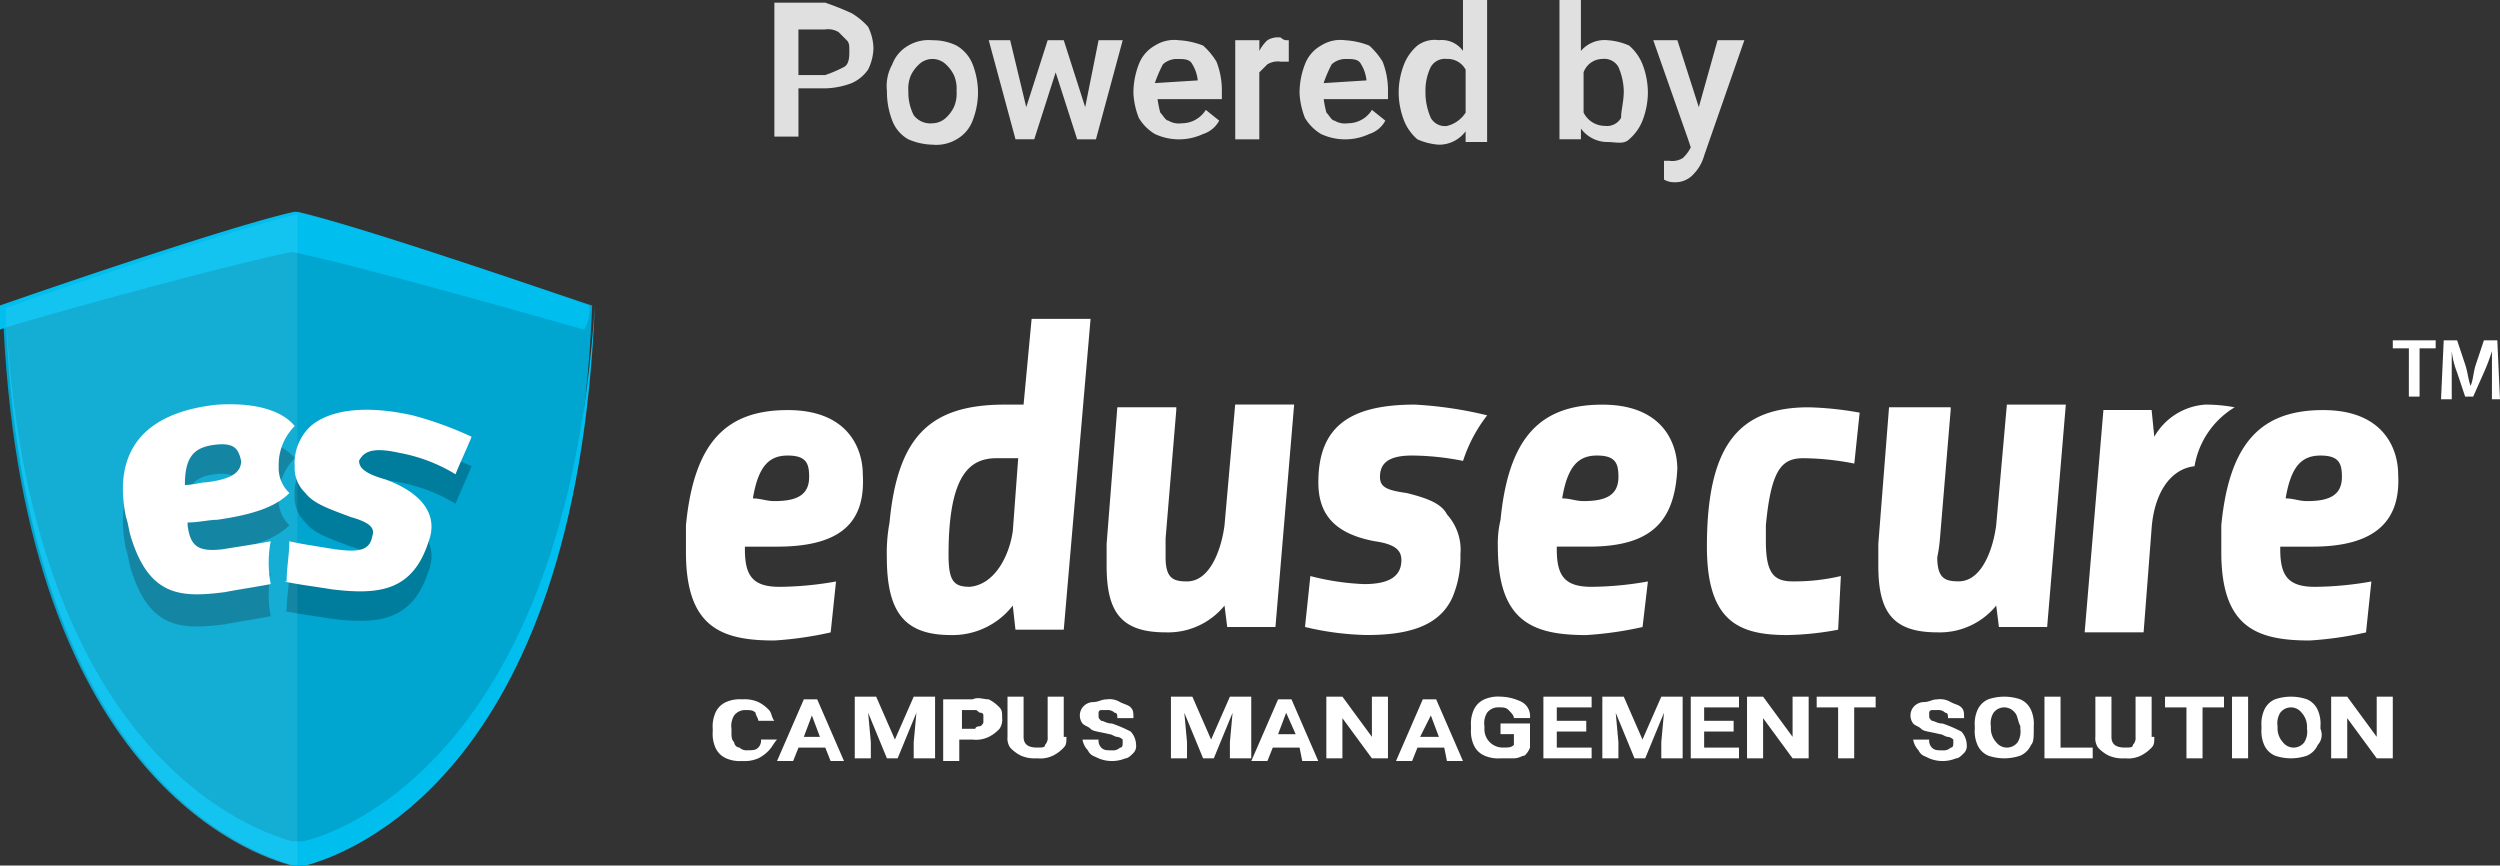 <svg xmlns="http://www.w3.org/2000/svg" width="168.1" height="58.199" viewBox="0 0 168.1 58.199">
  <rect x="0" y="0" width="168.1" height="58.199" fill="#333333" stroke="none"/>
  <g id="poweredby" transform="translate(0 -1.199)">
    <g id="Group_263" data-name="Group 263" transform="translate(52.069 1.199)">
      <path id="Path_307" data-name="Path 307" d="M34.121,2.021a4.777,4.777,0,0,1,1.081.9,3.394,3.394,0,0,1,.36,1.441A3.394,3.394,0,0,1,35.2,5.8a2.648,2.648,0,0,1-1.081.9,5.33,5.33,0,0,1-1.8.36h-1.8v3.243H28.9V1.3h3.424a18.692,18.692,0,0,1,1.8.721Zm-.541,3.6c.36-.181.36-.721.36-1.081s0-.541-.181-.721l-.541-.541a1.35,1.35,0,0,0-.9-.18h-1.8V6.165h1.8a8.784,8.784,0,0,0,1.261-.541Z" transform="translate(-28.9 -1.119)" fill="#e0e0e0"/>
      <path id="Path_308" data-name="Path 308" d="M33.457,4.32a2.422,2.422,0,0,1,1.081-1.262A2.677,2.677,0,0,1,36.16,2.7a3.6,3.6,0,0,1,1.622.36A2.535,2.535,0,0,1,38.863,4.32a5.331,5.331,0,0,1,.359,1.8V6.3a5.331,5.331,0,0,1-.36,1.8,2.422,2.422,0,0,1-1.081,1.262,2.677,2.677,0,0,1-1.622.36,4.3,4.3,0,0,1-1.622-.36A2.422,2.422,0,0,1,33.456,8.1,5.33,5.33,0,0,1,33.1,6.3v-.18a2.963,2.963,0,0,1,.36-1.8ZM34.9,7.743a1.4,1.4,0,0,0,1.262.541,1.376,1.376,0,0,0,.9-.365A2.487,2.487,0,0,0,37.6,7.2a2.285,2.285,0,0,0,.18-1.077h0A2.285,2.285,0,0,0,37.6,5.04a2.487,2.487,0,0,0-.541-.721,1.306,1.306,0,0,0-1.8,0,2.487,2.487,0,0,0-.541.721,2.285,2.285,0,0,0-.179,1.081V6.3a3.394,3.394,0,0,0,.36,1.441Z" transform="translate(-25.53 0.006)" fill="#e0e0e0"/>
      <path id="Path_309" data-name="Path 309" d="M45.908,2.7l-1.8,6.666H42.846L41.4,4.862l-1.441,4.5H38.7L36.9,2.7h1.441l1.081,4.5,1.441-4.5h1.081l1.441,4.5.9-4.5Z" transform="translate(-22.486 0.004)" fill="#e0e0e0"/>
      <path id="Path_310" data-name="Path 310" d="M48.246,6.66H43.922a7.8,7.8,0,0,0,.181.9c.181.181.36.541.541.541a1.35,1.35,0,0,0,.9.181,1.892,1.892,0,0,0,1.622-.9l.9.721a1.845,1.845,0,0,1-1.081.9,3.828,3.828,0,0,1-3.243,0A3.105,3.105,0,0,1,42.66,7.917,5.261,5.261,0,0,1,42.3,6.3V6.12a5.331,5.331,0,0,1,.36-1.8,2.422,2.422,0,0,1,1.081-1.262,2.422,2.422,0,0,1,1.622-.36,5.261,5.261,0,0,1,1.622.36,4.777,4.777,0,0,1,.9,1.081,5.331,5.331,0,0,1,.36,1.8ZM46.624,5.4a2.561,2.561,0,0,0-.36-1.081c-.181-.36-.541-.36-1.081-.36a1.376,1.376,0,0,0-.9.36A8.785,8.785,0,0,0,43.74,5.58L46.623,5.4Z" transform="translate(-18.157 0.007)" fill="#e0e0e0"/>
      <path id="Path_311" data-name="Path 311" d="M49.524,2.778H49.7V4.219h-.541a1.35,1.35,0,0,0-.9.181l-.541.541v4.5H46.1V2.778h1.622V3.5a2.487,2.487,0,0,1,.541-.721,1.35,1.35,0,0,1,.9-.181.558.558,0,0,0,.36.181Z" transform="translate(-15.111 -0.074)" fill="#e0e0e0"/>
      <path id="Path_312" data-name="Path 312" d="M54.446,6.66H50.122a7.8,7.8,0,0,0,.181.9c.181.181.36.541.541.541a1.35,1.35,0,0,0,.9.181,1.892,1.892,0,0,0,1.622-.9l.9.721a1.845,1.845,0,0,1-1.081.9,3.828,3.828,0,0,1-3.243,0A3.105,3.105,0,0,1,48.86,7.917,5.261,5.261,0,0,1,48.5,6.3V6.12a5.33,5.33,0,0,1,.36-1.8,2.422,2.422,0,0,1,1.081-1.262,2.422,2.422,0,0,1,1.622-.36,5.261,5.261,0,0,1,1.622.36,4.777,4.777,0,0,1,.9,1.081,5.33,5.33,0,0,1,.36,1.8ZM53,5.4a2.561,2.561,0,0,0-.36-1.081c-.181-.36-.541-.36-1.081-.36a1.376,1.376,0,0,0-.9.36,8.785,8.785,0,0,0-.541,1.262L53,5.4Z" transform="translate(-13.186 0.007)" fill="#e0e0e0"/>
      <path id="Path_313" data-name="Path 313" d="M58.146,1.2v9.549H56.7v-.721a2.218,2.218,0,0,1-1.8.9,4.24,4.24,0,0,1-1.441-.36,3.232,3.232,0,0,1-.9-1.262,5.33,5.33,0,0,1-.36-1.8V7.325a5.331,5.331,0,0,1,.36-1.8,3.232,3.232,0,0,1,.9-1.262A1.941,1.941,0,0,1,54.9,3.9a1.756,1.756,0,0,1,1.622.721V1.2ZM56.7,8.767V5.884a1.36,1.36,0,0,0-1.262-.721,1.09,1.09,0,0,0-1.081.541A3.6,3.6,0,0,0,54,7.326v.181a4.3,4.3,0,0,0,.36,1.622,1.09,1.09,0,0,0,1.081.541,2.085,2.085,0,0,0,1.262-.9Z" transform="translate(-10.221 -1.199)" fill="#e0e0e0"/>
      <path id="Path_314" data-name="Path 314" d="M62.884,4.263a3.232,3.232,0,0,1,.9,1.262,5.331,5.331,0,0,1,.36,1.8v.181a5.33,5.33,0,0,1-.36,1.8,3.232,3.232,0,0,1-.9,1.262c-.36.36-.9.181-1.441.181a2.218,2.218,0,0,1-1.8-.906v.721H58.2V1.2h1.441V4.624a2.089,2.089,0,0,1,1.8-.721A4.24,4.24,0,0,1,62.884,4.263Zm-.36,3.063a4.3,4.3,0,0,0-.36-1.622,1.09,1.09,0,0,0-1.081-.541,1.355,1.355,0,0,0-1.262.9v2.7a1.6,1.6,0,0,0,1.441.9,1.09,1.09,0,0,0,1.081-.541C62.343,8.587,62.524,8.047,62.524,7.326Z" transform="translate(-5.41 -1.199)" fill="#e0e0e0"/>
      <path id="Path_315" data-name="Path 315" d="M67.826,2.7l-2.7,7.747a2.9,2.9,0,0,1-.721,1.262,1.636,1.636,0,0,1-1.262.541,1.362,1.362,0,0,1-.721-.181V10.808h.36a1.35,1.35,0,0,0,.9-.181,2.487,2.487,0,0,0,.541-.721l-.18-.541L61.7,2.7h1.622l1.441,4.5,1.261-4.5Z" transform="translate(-2.604 0.004)" fill="#e0e0e0"/>
    </g>
    <path id="Path_316" data-name="Path 316" d="M19.919,9.1C15.054,10.181.1,15.406.1,15.406c1.081,31.71,16.756,36.935,19.458,37.659h.721c2.7-.721,18.2-5.946,19.458-37.659C39.556,15.406,24.6,10.181,19.919,9.1Z" transform="translate(0.081 6.333)" fill="#00a6d0"/>
    <path id="Path_317" data-name="Path 317" d="M39.638,15.406S24.684,10.181,19.819,9.1h0C14.954,10.181,0,15.406,0,15.406v1.622c1.441-.541,15.135-4.324,19.638-5.221,4.5.9,18.377,4.865,19.638,5.221A2.677,2.677,0,0,0,39.638,15.406Z" transform="translate(0 6.333)" fill="#00bfef"/>
    <path id="Path_318" data-name="Path 318" d="M20.2,48.633h-.721C16.956,47.914,1.641,42.868.2,12.6h0C1.281,44.31,16.956,49.535,19.658,50.259h.721c2.7-.721,18.2-5.946,19.458-37.659h0C37.859,42.868,22.722,48.093,20.2,48.633Z" transform="translate(0.16 9.139)" fill="#00bfef"/>
    <g id="Group_267" data-name="Group 267" transform="translate(8.262 28.376)">
      <g id="Group_264" data-name="Group 264" transform="translate(0 2.162)" opacity="0.25">
        <path id="Path_319" data-name="Path 319" d="M14.526,26.7c-.9.181-2.162.36-3.243.541-1.622.181-2.162-.181-2.343-1.622v-.181c.721,0,1.441-.181,1.982-.181,2.522-.36,3.964-.9,4.865-1.8a2.311,2.311,0,0,1-.721-1.8,3.667,3.667,0,0,1,1.078-2.7c-.721-.9-2.343-1.622-5.221-1.441C5.88,18.052,3.9,20.754,4.8,25.078c.181.541.181.9.36,1.441,1.262,3.964,3.424,3.964,6.306,3.6.9-.181,2.162-.36,3.063-.541h0a7.738,7.738,0,0,1,0-2.881Zm-3.784-6.666c1.441-.181,1.622.36,1.8,1.081,0,.9-.9,1.262-2.343,1.441-.36,0-.9.181-1.441.181,0-1.8.538-2.522,1.98-2.7Z" transform="translate(-4.588 -17.483)"/>
        <path id="Path_320" data-name="Path 320" d="M18.347,20.489a11.041,11.041,0,0,1,3.784,1.441c.36-.9.721-1.622,1.081-2.522a23.774,23.774,0,0,0-3.968-1.441c-3.243-.721-5.585-.36-6.847.721a3.4,3.4,0,0,0-1.081,2.7,2.311,2.311,0,0,0,.721,1.8c.541.721,1.622,1.081,3.063,1.622,1.262.36,1.622.721,1.441,1.262-.181,1.081-1.081,1.081-2.522.9-1.081-.181-2.343-.36-3.063-.541,0,.9-.181,1.8-.181,2.7H10.6c.721.181,2.162.36,3.243.541,3.063.36,5.4.181,6.486-3.243.541-1.441,0-3.063-2.883-4.144-1.262-.36-1.8-.721-1.8-1.262C16,20.489,16.726,20.129,18.347,20.489Z" transform="translate(0.236 -17.397)"/>
      </g>
      <g id="Group_266" data-name="Group 266" transform="translate(0 0)">
        <g id="Group_265" data-name="Group 265">
          <path id="Path_321" data-name="Path 321" d="M14.526,25.5c-.9.181-2.162.36-3.243.541-1.622.181-2.162-.181-2.343-1.622v-.181c.721,0,1.441-.181,1.982-.181,2.522-.36,3.964-.9,4.865-1.8a2.311,2.311,0,0,1-.721-1.8,3.667,3.667,0,0,1,1.078-2.7c-.721-.9-2.343-1.622-5.221-1.441C5.88,16.852,3.9,19.554,4.8,23.878c.181.541.181.9.36,1.441,1.262,3.964,3.424,3.964,6.306,3.6.9-.181,2.162-.36,3.063-.541h0a7.738,7.738,0,0,1,0-2.881Zm-3.784-6.486c1.441-.181,1.622.36,1.8,1.081,0,.9-.9,1.262-2.343,1.441-.36,0-.9.181-1.441.181,0-1.8.538-2.523,1.98-2.7Z" transform="translate(-4.588 -16.283)" fill="#fff"/>
          <path id="Path_322" data-name="Path 322" d="M18.347,19.389a11.041,11.041,0,0,1,3.784,1.441c.36-.9.721-1.622,1.081-2.522a23.774,23.774,0,0,0-3.968-1.441c-3.243-.721-5.585-.36-6.847.721a3.4,3.4,0,0,0-1.081,2.7,2.311,2.311,0,0,0,.721,1.8c.541.721,1.622,1.081,3.063,1.622,1.262.36,1.622.721,1.441,1.262-.181,1.081-1.081,1.081-2.522.9-1.081-.181-2.343-.36-3.063-.541,0,.9-.181,1.8-.181,2.7H10.6c.721.181,2.162.36,3.243.541,3.063.36,5.4.181,6.486-3.243.541-1.441,0-3.063-2.883-4.144-1.262-.36-1.8-.721-1.8-1.262C16,19.209,16.726,19.029,18.347,19.389Z" transform="translate(0.236 -16.117)" fill="#fff"/>
        </g>
      </g>
    </g>
    <g id="Group_268" data-name="Group 268" transform="translate(47.918 48.036)">
      <path id="Path_323" data-name="Path 323" d="M30.383,30.722a2.487,2.487,0,0,1-.721.541,2.285,2.285,0,0,1-1.081.181,2.285,2.285,0,0,1-1.081-.181,1.407,1.407,0,0,1-.721-.721,2.285,2.285,0,0,1-.181-1.081v-.181a2.285,2.285,0,0,1,.181-1.081,1.407,1.407,0,0,1,.721-.721,2.285,2.285,0,0,1,1.081-.181,2.285,2.285,0,0,1,1.081.181,2.487,2.487,0,0,1,.721.541c.181.181.181.541.36.721H29.662c0-.181-.181-.36-.181-.541-.181-.181-.36-.181-.721-.181a.936.936,0,0,0-.721.36,1.35,1.35,0,0,0-.181.9v.181c0,.36,0,.541.181.721a.388.388,0,0,0,.36.36.662.662,0,0,0,.541.181c.36,0,.541,0,.721-.181A.662.662,0,0,0,29.843,30h1.081C30.743,30.181,30.562,30.542,30.383,30.722Z" transform="translate(-26.592 -27.111)" fill="#fff"/>
      <path id="Path_324" data-name="Path 324" d="M32.243,30.543h-1.8l-.36.9H29L30.8,27.3h.9l1.8,4.144h-.9Zm-.36-.721-.541-1.441L30.8,29.822Z" transform="translate(-24.669 -27.112)" fill="#fff"/>
      <path id="Path_325" data-name="Path 325" d="M36.945,31.344H35.864V30.263l.181-1.982-1.262,3.063h-.721L32.8,28.281l.181,1.982v1.081H31.9V27.2h1.441L34.6,30.083,35.864,27.2H37.3v4.144Z" transform="translate(-22.344 -27.192)" fill="#fff"/>
      <path id="Path_326" data-name="Path 326" d="M38.263,27.336a2.487,2.487,0,0,1,.721.541c.181.181.181.36.181.721a1.084,1.084,0,0,1-.181.721,2.487,2.487,0,0,1-.721.541,1.951,1.951,0,0,1-1.081.181h-.9v1.441H35.2V27.336h1.982C37.543,27.156,37.9,27.336,38.263,27.336Zm-.541,1.8c.181-.181.181-.181.181-.36v-.36a.176.176,0,0,0-.181-.181c-.181,0-.181-.181-.36-.181h-.9v1.262h.9C37.362,29.137,37.722,29.137,37.722,29.137Z" transform="translate(-19.698 -27.148)" fill="#fff"/>
      <path id="Path_327" data-name="Path 327" d="M41.562,29.9c0,.36,0,.541-.181.721a2.487,2.487,0,0,1-.721.541,1.951,1.951,0,0,1-1.081.181,2.285,2.285,0,0,1-1.081-.181,2.487,2.487,0,0,1-.721-.541A1.084,1.084,0,0,1,37.6,29.9V27.2h1.081v2.7c0,.541.36.721.9.721.36,0,.541,0,.541-.181A.662.662,0,0,0,40.3,29.9V27.2h1.081v2.7Z" transform="translate(-17.773 -27.192)" fill="#fff"/>
      <path id="Path_328" data-name="Path 328" d="M41.021,29.28c-.181-.181-.36-.181-.541-.36a.9.9,0,0,1,0-1.081.936.936,0,0,1,.721-.36c.36,0,.541-.181.9-.181a1.35,1.35,0,0,1,.9.181c.36.181.541.181.721.36s.181.36.181.721H42.822c0-.181,0-.36-.181-.36a.662.662,0,0,0-.541-.181h-.36a.176.176,0,0,0-.181.181v.181c0,.181,0,.181.181.36.181,0,.36.181.721.181a8.785,8.785,0,0,1,1.262.541,1.376,1.376,0,0,1,.36.9.662.662,0,0,1-.181.541c-.181.181-.36.36-.541.36a2.339,2.339,0,0,1-1.8,0c-.36-.181-.541-.181-.721-.541a1.369,1.369,0,0,1-.36-.721h1.081a.662.662,0,0,0,.181.541c.181.181.36.181.721.181A.662.662,0,0,0,43,30.543c.181,0,.181-.181.181-.36V30a.629.629,0,0,0-.36-.181c-.181,0-.36-.181-.541-.181C41.562,29.459,41.2,29.459,41.021,29.28Z" transform="translate(-15.61 -27.109)" fill="#fff"/>
      <path id="Path_329" data-name="Path 329" d="M48.745,31.344H47.664V30.263l.181-1.982-1.262,3.063h-.721L44.6,28.281l.181,1.982v1.081H43.7V27.2h1.441L46.4,30.083,47.664,27.2H49.1v4.144Z" transform="translate(-12.884 -27.192)" fill="#fff"/>
      <path id="Path_330" data-name="Path 330" d="M49.943,30.543h-1.8l-.36.9H46.7L48.5,27.3h.9l1.8,4.144H50.124Zm-.181-.721L49.042,28.2,48.5,29.642h1.262Z" transform="translate(-10.479 -27.112)" fill="#fff"/>
      <path id="Path_331" data-name="Path 331" d="M52.563,31.344l-1.982-2.7v2.7H49.5V27.2h1.081l1.982,2.7V27.2h1.081v4.144Z" transform="translate(-8.235 -27.192)" fill="#fff"/>
      <path id="Path_332" data-name="Path 332" d="M55.343,30.543h-1.8l-.36.9H52.1L53.9,27.3h.9l1.8,4.144H55.524Zm-.36-.721-.541-1.441-.721,1.441Z" transform="translate(-6.15 -27.112)" fill="#fff"/>
      <path id="Path_333" data-name="Path 333" d="M58.5,31.162c-.181,0-.36.181-.721.181h-.9a2.285,2.285,0,0,1-1.081-.181,1.407,1.407,0,0,1-.721-.721,2.285,2.285,0,0,1-.181-1.081V29.18a2.285,2.285,0,0,1,.181-1.081,1.407,1.407,0,0,1,.721-.721,2.285,2.285,0,0,1,1.081-.181,3.394,3.394,0,0,1,1.441.36,1.09,1.09,0,0,1,.541,1.081H57.781c0-.181-.181-.36-.36-.541s-.36-.181-.721-.181a.936.936,0,0,0-.721.36,1.351,1.351,0,0,0-.181.9v.181a1.232,1.232,0,0,0,1.262,1.262c.36,0,.541,0,.721-.181v-.721h-.9V29h1.982v1.622A1.386,1.386,0,0,1,58.5,31.162Z" transform="translate(-3.904 -27.191)" fill="#fff"/>
      <path id="Path_334" data-name="Path 334" d="M60.843,30.624v.721H57.6V27.2h3.243v.721H58.5v.9h1.982v.721H58.5v1.081Z" transform="translate(-1.74 -27.192)" fill="#fff"/>
      <path id="Path_335" data-name="Path 335" d="M64.845,31.344H63.764V30.263l.181-1.982-1.262,3.063h-.721L60.7,28.281l.181,1.982v1.081H59.8V27.2h1.441L62.5,30.083,63.764,27.2H65.2v4.144Z" transform="translate(0.023 -27.192)" fill="#fff"/>
      <path id="Path_336" data-name="Path 336" d="M66.343,30.624v.721H63.1V27.2h3.243v.721H64v.9h1.982v.721H64v1.081Z" transform="translate(2.669 -27.192)" fill="#fff"/>
      <path id="Path_337" data-name="Path 337" d="M68.263,31.344l-1.982-2.7v2.7H65.2V27.2h1.081l1.982,2.7V27.2h1.081v4.144Z" transform="translate(4.352 -27.192)" fill="#fff"/>
      <path id="Path_338" data-name="Path 338" d="M71.764,27.921H70.322v3.424H69.241V27.921H67.8V27.2h3.964Z" transform="translate(6.436 -27.192)" fill="#fff"/>
      <path id="Path_339" data-name="Path 339" d="M72.021,29.28c-.181-.181-.36-.181-.541-.36a.9.9,0,0,1,0-1.081.936.936,0,0,1,.721-.36c.36,0,.541-.181.9-.181a1.351,1.351,0,0,1,.9.181c.36.181.541.181.721.36s.181.36.181.721H73.822c0-.181,0-.36-.181-.36a.662.662,0,0,0-.541-.181h-.36a.176.176,0,0,0-.181.181v.181c0,.181,0,.181.181.36.18,0,.36.181.721.181a8.784,8.784,0,0,1,1.262.541,1.376,1.376,0,0,1,.36.9.662.662,0,0,1-.181.541c-.181.181-.36.36-.541.36a2.343,2.343,0,0,1-1.8,0c-.36-.181-.541-.181-.721-.541a1.369,1.369,0,0,1-.36-.721H72.56a.662.662,0,0,0,.181.541c.18.181.36.181.721.181A.662.662,0,0,0,74,30.543c.18,0,.18-.181.18-.36V30a.629.629,0,0,0-.36-.181c-.181,0-.36-.181-.541-.181C72.562,29.459,72.2,29.459,72.021,29.28Z" transform="translate(9.243 -27.109)" fill="#fff"/>
      <path id="Path_340" data-name="Path 340" d="M77.483,30.443a1.407,1.407,0,0,1-.721.721,3.333,3.333,0,0,1-2.162,0,1.407,1.407,0,0,1-.721-.721,2.285,2.285,0,0,1-.18-1.081v-.181a2.285,2.285,0,0,1,.18-1.081,1.407,1.407,0,0,1,.721-.721,3.333,3.333,0,0,1,2.162,0,1.407,1.407,0,0,1,.721.721,2.285,2.285,0,0,1,.181,1.081v.181C77.663,29.9,77.663,30.263,77.483,30.443ZM76.4,28.281a.9.9,0,0,0-1.441,0,1.351,1.351,0,0,0-.18.9v.181a1.376,1.376,0,0,0,.36.9.9.9,0,0,0,1.441,0,1.35,1.35,0,0,0,.181-.9v-.181c-.181-.36-.181-.721-.361-.9Z" transform="translate(11.168 -27.192)" fill="#fff"/>
      <path id="Path_341" data-name="Path 341" d="M79.543,30.624v.721H76.3V27.2h1.081v3.424Z" transform="translate(13.252 -27.192)" fill="#fff"/>
      <path id="Path_342" data-name="Path 342" d="M82.162,29.9c0,.36,0,.541-.181.721a2.487,2.487,0,0,1-.721.541,1.951,1.951,0,0,1-1.081.181,2.285,2.285,0,0,1-1.081-.181,2.487,2.487,0,0,1-.721-.541A1.084,1.084,0,0,1,78.2,29.9V27.2h1.081v2.7c0,.541.36.721.9.721.36,0,.541,0,.541-.181a.662.662,0,0,0,.18-.541V27.2h1.081v2.7Z" transform="translate(14.775 -27.192)" fill="#fff"/>
      <path id="Path_343" data-name="Path 343" d="M84.764,27.921H83.322v3.424H82.241V27.921H80.8V27.2h3.964Z" transform="translate(16.859 -27.192)" fill="#fff"/>
      <path id="Path_344" data-name="Path 344" d="M83.3,31.344V27.2h1.081v4.144Z" transform="translate(18.863 -27.192)" fill="#fff"/>
      <path id="Path_345" data-name="Path 345" d="M88.183,30.443a1.407,1.407,0,0,1-.721.721,3.333,3.333,0,0,1-2.162,0,1.407,1.407,0,0,1-.721-.721,2.285,2.285,0,0,1-.181-1.081v-.181a2.285,2.285,0,0,1,.181-1.081,1.406,1.406,0,0,1,.721-.721,3.333,3.333,0,0,1,2.162,0,1.407,1.407,0,0,1,.721.721,2.285,2.285,0,0,1,.181,1.081v.181a1.01,1.01,0,0,1-.181,1.081ZM87.1,28.281a.9.9,0,0,0-1.441,0,1.35,1.35,0,0,0-.181.9v.181a1.376,1.376,0,0,0,.36.9.9.9,0,0,0,1.441,0,1.35,1.35,0,0,0,.181-.9v-.181A1.376,1.376,0,0,0,87.1,28.281Z" transform="translate(19.746 -27.192)" fill="#fff"/>
      <path id="Path_346" data-name="Path 346" d="M90.063,31.344l-1.982-2.7v2.7H87V27.2h1.081l1.982,2.7V27.2h1.081v4.144Z" transform="translate(21.829 -27.192)" fill="#fff"/>
    </g>
    <path id="Path_347" data-name="Path 347" d="M19.838,9.2C14.974,10.281.2,15.506.2,15.506c1.081,31.71,16.756,36.935,19.278,37.476h.36Z" transform="translate(0.16 6.414)" fill="#fff" opacity="0.08"/>
    <g id="Group_270" data-name="Group 270" transform="translate(46.123 22.64)">
      <g id="Group_269" data-name="Group 269">
        <path id="Path_348" data-name="Path 348" d="M31.726,25.689H29.564v.181c0,1.8.541,2.522,2.343,2.522a22.489,22.489,0,0,0,3.784-.36l-.36,3.424A23.9,23.9,0,0,1,31.546,32c-3.6,0-5.946-.9-5.946-5.946v-1.8c.541-5.585,2.7-7.747,6.847-7.747s5.045,2.7,5.045,4.324C37.668,23.887,36.23,25.689,31.726,25.689ZM30.1,22.446c.541,0,.9.181,1.441.181,1.441,0,2.343-.36,2.343-1.622,0-.9-.181-1.441-1.441-1.441s-1.981.721-2.342,2.883Z" transform="translate(-25.6 -10.374)" fill="#fff"/>
        <path id="Path_349" data-name="Path 349" d="M41.026,18.865h1.262l.541-5.765h3.964L44.99,34H41.743l-.181-1.622a5.125,5.125,0,0,1-4.144,1.982c-3.063,0-4.324-1.441-4.324-5.221a11.083,11.083,0,0,1,.181-2.343C33.819,21.027,35.981,18.865,41.026,18.865Zm.541,8.468.36-4.865H40.486c-1.8,0-3.243,1.081-3.243,6.486,0,1.8.36,2.162,1.441,2.162C40.486,30.937,41.386,28.775,41.567,27.333Z" transform="translate(-19.586 -13.1)" fill="#fff"/>
        <path id="Path_350" data-name="Path 350" d="M45.984,16.66,45.264,25.3v1.266c0,1.441.541,1.622,1.441,1.622,1.622,0,2.343-2.343,2.522-3.784l.717-8.109h3.964L52.651,31.254H49.408l-.181-1.441a4.894,4.894,0,0,1-3.964,1.8c-3.063,0-3.964-1.441-3.964-4.5V25.668l.721-9.189h3.964Z" transform="translate(-13.013 -10.535)" fill="#fff"/>
        <path id="Path_351" data-name="Path 351" d="M62.025,25.849H59.863v.181c0,1.8.541,2.522,2.343,2.522a22.489,22.489,0,0,0,3.784-.36l-.36,3.063a23.9,23.9,0,0,1-3.784.541c-3.6,0-5.946-.9-5.946-5.946a6.762,6.762,0,0,1,.181-1.8c.541-5.585,2.7-7.747,6.847-7.747s5.04,2.7,5.04,4.323C67.791,24.048,66.349,25.849,62.025,25.849Zm-1.8-3.243c.541,0,.9.181,1.441.181,1.441,0,2.343-.36,2.343-1.622,0-.9-.181-1.441-1.441-1.441s-1.982.721-2.343,2.883Z" transform="translate(-1.308 -10.535)" fill="#fff"/>
        <path id="Path_352" data-name="Path 352" d="M72.528,31.354a19.956,19.956,0,0,1-3.424.36c-3.243,0-5.4-.9-5.4-5.946,0-6.847,2.162-9.368,6.847-9.368a22.076,22.076,0,0,1,3.424.36l-.36,3.424a18.15,18.15,0,0,0-3.424-.36c-1.441,0-2.162.721-2.522,4.5v1.081c0,2.162.541,2.7,1.8,2.7a13.421,13.421,0,0,0,3.243-.36Z" transform="translate(4.945 -10.454)" fill="#fff"/>
        <path id="Path_353" data-name="Path 353" d="M74.965,16.66,74.244,25.3a10.158,10.158,0,0,1-.181,1.262c0,1.441.541,1.622,1.441,1.622,1.622,0,2.343-2.343,2.522-3.784l.717-8.1h3.964L81.451,31.254H78.208l-.181-1.441a4.894,4.894,0,0,1-3.964,1.8c-3.063,0-3.964-1.441-3.964-4.5V25.668l.721-9.189h4.144v.181Z" transform="translate(10.076 -10.535)" fill="#fff"/>
        <path id="Path_354" data-name="Path 354" d="M89.026,25.689H86.864v.181c0,1.8.541,2.522,2.343,2.522a22.489,22.489,0,0,0,3.784-.36l-.36,3.424A23.9,23.9,0,0,1,88.846,32c-3.6,0-5.946-.9-5.946-5.946v-1.8c.541-5.585,2.7-7.747,6.847-7.747s5.045,2.7,5.045,4.324C94.968,23.887,93.349,25.689,89.026,25.689Zm-1.8-3.243c.541,0,.9.181,1.441.181,1.441,0,2.343-.36,2.343-1.622,0-.9-.18-1.441-1.441-1.441s-1.982.721-2.343,2.883Z" transform="translate(20.337 -10.374)" fill="#fff"/>
        <path id="Path_355" data-name="Path 355" d="M87.889,16.481a10.7,10.7,0,0,0-1.982-.181,4.283,4.283,0,0,0-3.424,2.162l-.181-1.8H79.062L77.8,31.614h3.964l.541-7.027c.181-2.343,1.262-3.964,2.883-4.144a5.734,5.734,0,0,1,2.7-3.963Z" transform="translate(16.249 -10.535)" fill="#fff"/>
        <path id="Path_356" data-name="Path 356" d="M55.547,22.246c-1.262-.181-1.8-.36-1.8-1.081,0-.9.541-1.441,2.162-1.441a18.15,18.15,0,0,1,3.424.36,10.014,10.014,0,0,1,1.622-3.063,26.5,26.5,0,0,0-4.865-.721c-4.324,0-6.486,1.441-6.486,5.221,0,1.982.9,3.424,3.784,3.964,1.262.181,1.8.541,1.8,1.262,0,1.262-1.081,1.622-2.522,1.622a16.992,16.992,0,0,1-3.6-.541l-.36,3.424a19.3,19.3,0,0,0,4.144.541c2.7,0,4.865-.541,5.765-2.522a6.861,6.861,0,0,0,.541-2.883,3.538,3.538,0,0,0-.9-2.7C57.889,22.966,56.988,22.606,55.547,22.246Z" transform="translate(-7.081 -10.535)" fill="#fff"/>
      </g>
    </g>
    <g id="Group_271" data-name="Group 271" transform="translate(160.892 24.082)">
      <path id="Path_357" data-name="Path 357" d="M90.381,14.441H89.3V13.9h2.883v.541H91.1v3.243h-.721Z" transform="translate(-89.3 -13.9)" fill="#fff"/>
      <path id="Path_358" data-name="Path 358" d="M94.524,16.243V14.621h0a12.412,12.412,0,0,1-.541,1.441l-.721,1.622h-.541l-.541-1.622a5.57,5.57,0,0,1-.36-1.441h0v3.243H91.1l.181-3.964h.9l.541,1.622c.181.541.181.9.36,1.441h0c.18-.36.18-.9.36-1.441l.541-1.622h.9l.18,3.964h-.542Z" transform="translate(-87.857 -13.9)" fill="#fff"/>
    </g>
  </g>
</svg>
